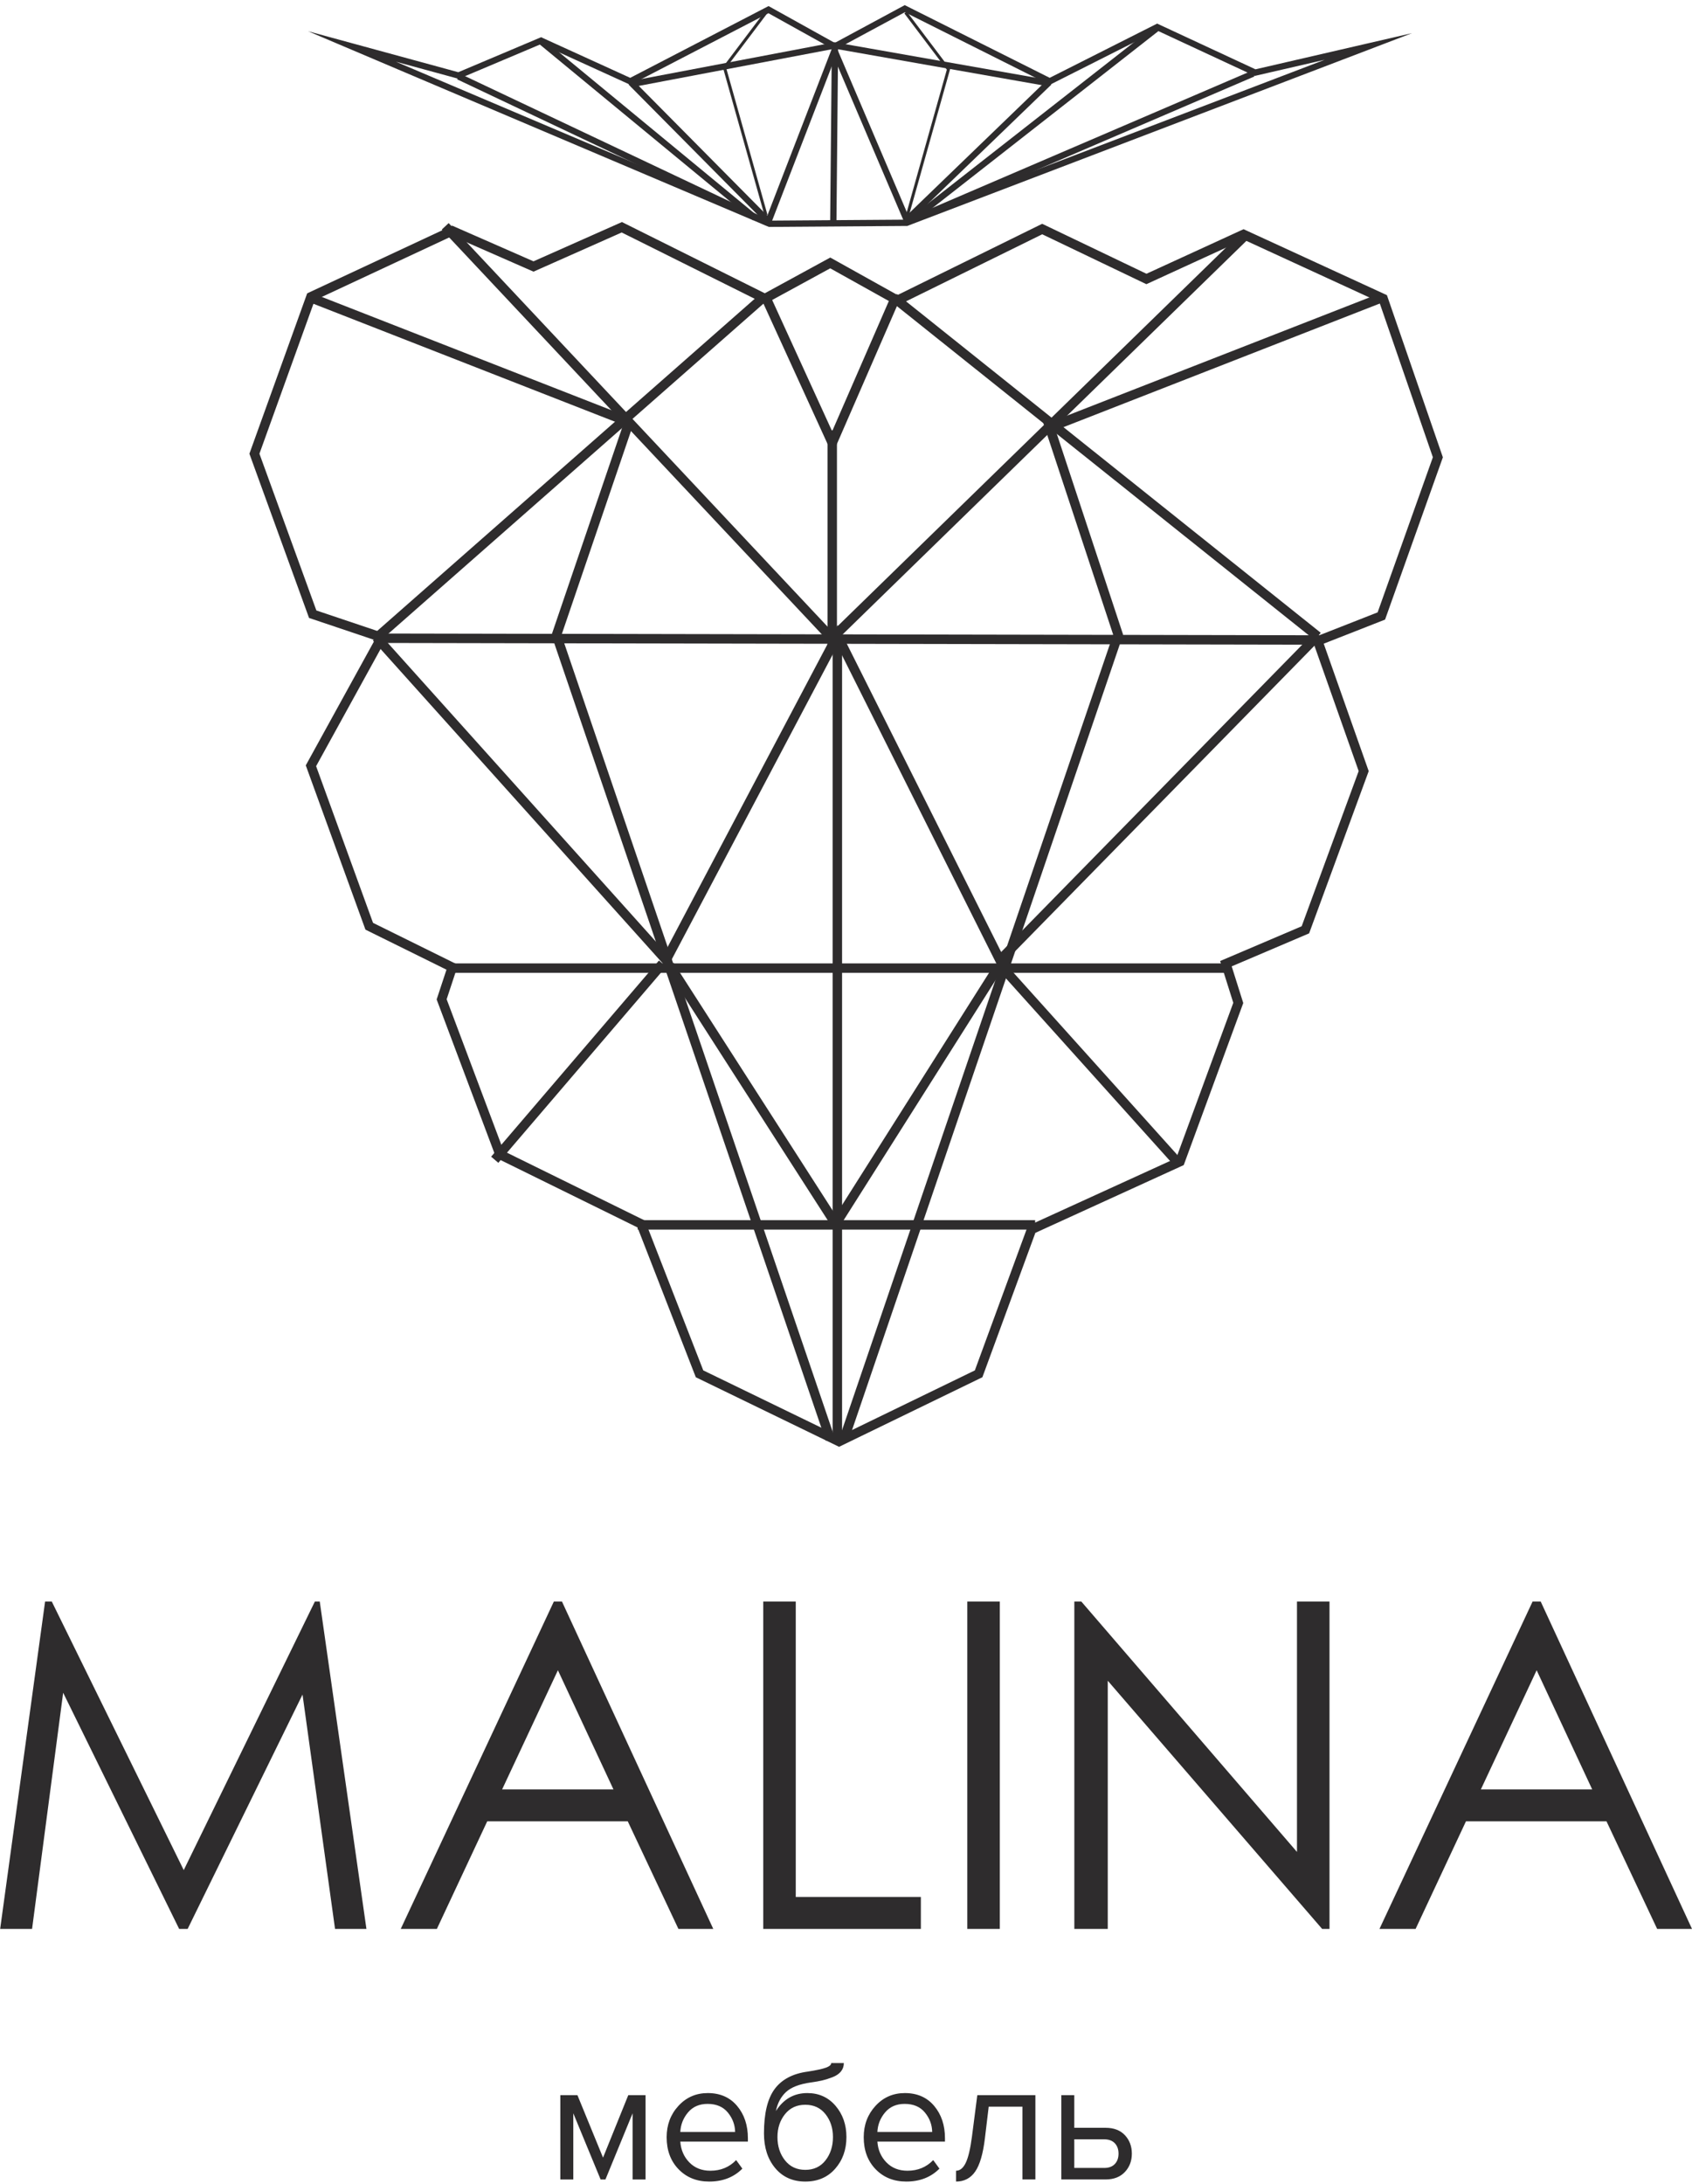 <?xml version="1.0" encoding="UTF-8"?> <svg xmlns="http://www.w3.org/2000/svg" width="269" height="347" viewBox="0 0 269 347" fill="none"> <path fill-rule="evenodd" clip-rule="evenodd" d="M72.894 12.001L55.957 7.383L122.332 35.554L144.151 35.4L217.545 7.383L199.54 11.539L183.977 4.304L166.886 12.925L143.846 1.379L132.708 7.383L122.179 1.533L100.207 12.925L86.016 6.459L72.894 12.001Z" stroke="#2E2C2D" stroke-miterlimit="22.926"></path> <path d="M72.891 12.154L122.024 35.399" stroke="#2E2C2D" stroke-miterlimit="22.926"></path> <path d="M85.861 6.458L120.04 34.629" stroke="#2E2C2D" stroke-miterlimit="22.926"></path> <path d="M183.977 4.456L145.219 34.782" stroke="#2E2C2D" stroke-miterlimit="22.926"></path> <path d="M199.231 11.691L143.995 35.398" stroke="#2E2C2D" stroke-miterlimit="22.926"></path> <path d="M166.809 13.076L144.149 34.936L132.668 8.034L122.178 35.166L100.282 13.076" stroke="#2E2C2D" stroke-miterlimit="22.926"></path> <path d="M100.282 13.384L132.706 7.226L166.351 13.154" stroke="#2E2C2D" stroke-miterlimit="22.926"></path> <path d="M132.746 7.304L132.479 35.629" stroke="#2E2C2D" stroke-miterlimit="22.926"></path> <path d="M122.007 1.683L115.18 10.72L121.787 34.202" stroke="#2E2C2D" stroke-width="0.478" stroke-miterlimit="22.926"></path> <path d="M143.964 1.98L150.792 11.018L144.184 34.5" stroke="#2E2C2D" stroke-width="0.478" stroke-miterlimit="22.926"></path> <path fill-rule="evenodd" clip-rule="evenodd" d="M40.448 72.09L49.435 47.159L71.9 36.676L84.818 42.342L98.859 36.109L121.605 47.442L131.996 41.776L142.667 47.725L165.694 36.392L182.262 44.326L197.707 37.242L219.892 47.442L228.597 72.657L219.611 97.872L209.502 101.839L216.803 122.52L207.536 147.736L194.899 153.119L196.865 159.351L187.598 184.566L164.009 195.333L155.584 218.282L133.4 229.047L111.215 218.282L101.948 194.482L79.482 183.433L70.215 158.784L71.9 153.685L58.702 147.169L49.435 121.671L60.667 101.272L49.715 97.589L40.448 72.09Z" stroke="#2E2C2D" stroke-width="1.5" stroke-miterlimit="22.926"></path> <path d="M60.108 101.407L210.066 101.69" stroke="#2E2C2D" stroke-width="1.5" stroke-miterlimit="22.926"></path> <path d="M71.903 153.822H194.901" stroke="#2E2C2D" stroke-width="1.5" stroke-miterlimit="22.926"></path> <path d="M101.387 194.617H164.571" stroke="#2E2C2D" stroke-width="1.5" stroke-miterlimit="22.926"></path> <path d="M133.126 228.615V101.69" stroke="#2E2C2D" stroke-width="1.5" stroke-miterlimit="22.926"></path> <path d="M121.326 47.293L60.108 101.124" stroke="#2E2C2D" stroke-width="1.5" stroke-miterlimit="22.926"></path> <path d="M70.781 35.96L131.999 101.124" stroke="#2E2C2D" stroke-width="1.5" stroke-miterlimit="22.926"></path> <path d="M142.107 47.293L209.504 101.124" stroke="#2E2C2D" stroke-width="1.5" stroke-miterlimit="22.926"></path> <path d="M197.71 37.66L132.561 101.123" stroke="#2E2C2D" stroke-width="1.5" stroke-miterlimit="22.926"></path> <path d="M99.985 67.125L88.472 100.91L131.998 228.684" stroke="#2E2C2D" stroke-width="1.5" stroke-miterlimit="22.926"></path> <path d="M166.532 66.835L177.764 100.833L134.098 228.891" stroke="#2E2C2D" stroke-width="1.5" stroke-miterlimit="22.926"></path> <path d="M209.235 101.258L158.969 152.538L133.133 100.974L105.894 152.538L59.841 101.258" stroke="#2E2C2D" stroke-width="1.5" stroke-miterlimit="22.926"></path> <path d="M105.332 153.103L78.654 184.269" stroke="#2E2C2D" stroke-width="1.5" stroke-miterlimit="22.926"></path> <path d="M160.098 154.521L187.618 185.119" stroke="#2E2C2D" stroke-width="1.5" stroke-miterlimit="22.926"></path> <path d="M106.465 153.387L132.861 194.468L158.696 153.671" stroke="#2E2C2D" stroke-width="1.5" stroke-miterlimit="22.926"></path> <path d="M49.739 47.427L99.023 66.692" stroke="#2E2C2D" stroke-width="1.5" stroke-miterlimit="22.926"></path> <path d="M219.351 47.427L167.119 67.826" stroke="#2E2C2D" stroke-width="1.5" stroke-miterlimit="22.926"></path> <path d="M132.31 102.666V68.385" stroke="#2E2C2D" stroke-width="1.5" stroke-miterlimit="22.926"></path> <path d="M121.501 46.712L132.314 70.368L142.494 46.995" stroke="#2E2C2D" stroke-width="1.5" stroke-miterlimit="22.926"></path> <path d="M0.025 306.479L7.169 254.468H8.234L29.212 297.135L50.058 254.468H50.836L58.256 306.479H53.265L48.096 269.245L29.834 306.479H28.482L10.041 268.956L5.099 306.479H0.026H0.025ZM89.344 254.468L113.397 306.479H107.857L99.803 289.383H77.462L69.456 306.479H63.712L88.052 254.468H89.344ZM88.698 265.382L79.831 284.313H97.529L88.698 265.382ZM121.343 254.468H126.513V301.409H146.402V306.479H121.343V254.468V254.468ZM153.785 254.468H158.955V306.479H153.785V254.468ZM170.802 306.479V254.468H171.915L206.199 294.249V254.468H211.369V306.479H210.197L176.115 267.048V306.479H170.802H170.802ZM244.947 254.468L269 306.479H263.46L255.406 289.383H233.065L225.059 306.479H219.314L243.655 254.468H244.947ZM244.301 265.382L235.434 284.313H253.132L244.301 265.382Z" fill="#2E2C2D"></path> <path d="M102.633 346.289H100.572V335.78L96.257 346.289H95.487L91.145 335.78V346.289H89.084V332.896H91.804L95.872 342.822L99.885 332.896H102.633V346.289H102.633ZM112.747 346.621C110.768 346.621 109.146 345.97 107.882 344.667C106.618 343.363 105.986 341.667 105.986 339.578C105.986 337.619 106.608 335.96 107.855 334.601C109.1 333.242 110.658 332.563 112.527 332.563C114.487 332.563 116.04 333.242 117.185 334.601C118.33 335.96 118.903 337.674 118.903 339.745V340.272H108.157C108.249 341.584 108.725 342.684 109.586 343.571C110.447 344.459 111.565 344.902 112.939 344.902C114.588 344.902 115.953 344.338 117.034 343.21L118.023 344.569C116.668 345.937 114.909 346.621 112.746 346.621H112.747ZM116.87 338.746C116.851 337.6 116.466 336.57 115.715 335.654C114.964 334.74 113.892 334.282 112.5 334.282C111.181 334.282 110.142 334.734 109.38 335.64C108.62 336.546 108.212 337.581 108.158 338.746H116.87L116.87 338.746ZM124.799 343.252C125.596 344.26 126.672 344.763 128.028 344.763C129.384 344.763 130.456 344.26 131.244 343.252C132.031 342.244 132.426 341.01 132.426 339.55C132.426 338.127 132.031 336.917 131.244 335.918C130.456 334.92 129.384 334.42 128.028 334.42C126.672 334.42 125.596 334.92 124.799 335.918C124.002 336.916 123.603 338.126 123.603 339.55C123.603 341.01 124.002 342.244 124.799 343.252ZM128.028 346.621C126.031 346.621 124.437 345.909 123.246 344.486C122.054 343.063 121.459 341.223 121.459 338.968C121.459 335.789 122.027 333.436 123.163 331.911C124.299 330.387 126.048 329.467 128.412 329.153C129.823 328.931 130.799 328.718 131.339 328.515C131.88 328.312 132.15 328.072 132.15 327.794H134.156C134.156 328.312 134 328.76 133.689 329.139C133.377 329.518 132.933 329.818 132.356 330.04C131.779 330.262 131.238 330.432 130.734 330.553C130.231 330.673 129.631 330.779 128.934 330.871C127.102 331.13 125.778 331.638 124.963 332.396C124.147 333.154 123.612 334.162 123.355 335.418C124.564 333.515 126.232 332.563 128.357 332.563C130.189 332.563 131.682 333.238 132.837 334.586C133.991 335.936 134.568 337.591 134.568 339.55C134.568 341.547 133.973 343.224 132.781 344.582C131.591 345.942 130.005 346.621 128.026 346.621H128.028ZM144.078 346.621C142.1 346.621 140.478 345.97 139.214 344.667C137.95 343.363 137.317 341.667 137.317 339.578C137.317 337.619 137.94 335.96 139.186 334.601C140.432 333.242 141.99 332.563 143.859 332.563C145.819 332.563 147.372 333.242 148.517 334.601C149.662 335.96 150.235 337.674 150.235 339.745V340.272H139.488C139.581 341.584 140.056 342.684 140.918 343.571C141.779 344.459 142.897 344.902 144.271 344.902C145.92 344.902 147.285 344.338 148.366 343.21L149.355 344.569C147.999 345.937 146.24 346.621 144.078 346.621H144.078ZM148.201 338.746C148.183 337.6 147.798 336.57 147.047 335.654C146.296 334.74 145.224 334.282 143.832 334.282C142.512 334.282 141.473 334.734 140.712 335.64C139.952 336.546 139.544 337.581 139.489 338.746H148.202L148.201 338.746ZM151.994 346.621V344.902C152.617 344.902 153.13 344.486 153.534 343.654C153.937 342.822 154.266 341.436 154.523 339.495L155.375 332.895H164.609V346.288H162.548V334.725H157.188L156.584 339.744C156.291 342.203 155.778 343.964 155.045 345.027C154.312 346.089 153.295 346.62 151.994 346.62V346.621ZM168.731 332.896H170.793V338.081H175.767C177.087 338.081 178.113 338.473 178.846 339.259C179.578 340.045 179.945 341.02 179.945 342.184C179.945 343.348 179.574 344.324 178.831 345.109C178.089 345.895 177.068 346.288 175.767 346.288H168.731V332.895L168.731 332.896ZM175.547 339.911H170.793V344.459H175.547C176.28 344.459 176.844 344.251 177.238 343.835C177.631 343.418 177.828 342.869 177.828 342.185C177.828 341.501 177.631 340.951 177.238 340.536C176.843 340.119 176.28 339.911 175.547 339.911V339.911Z" fill="#2E2C2D"></path> </svg> 